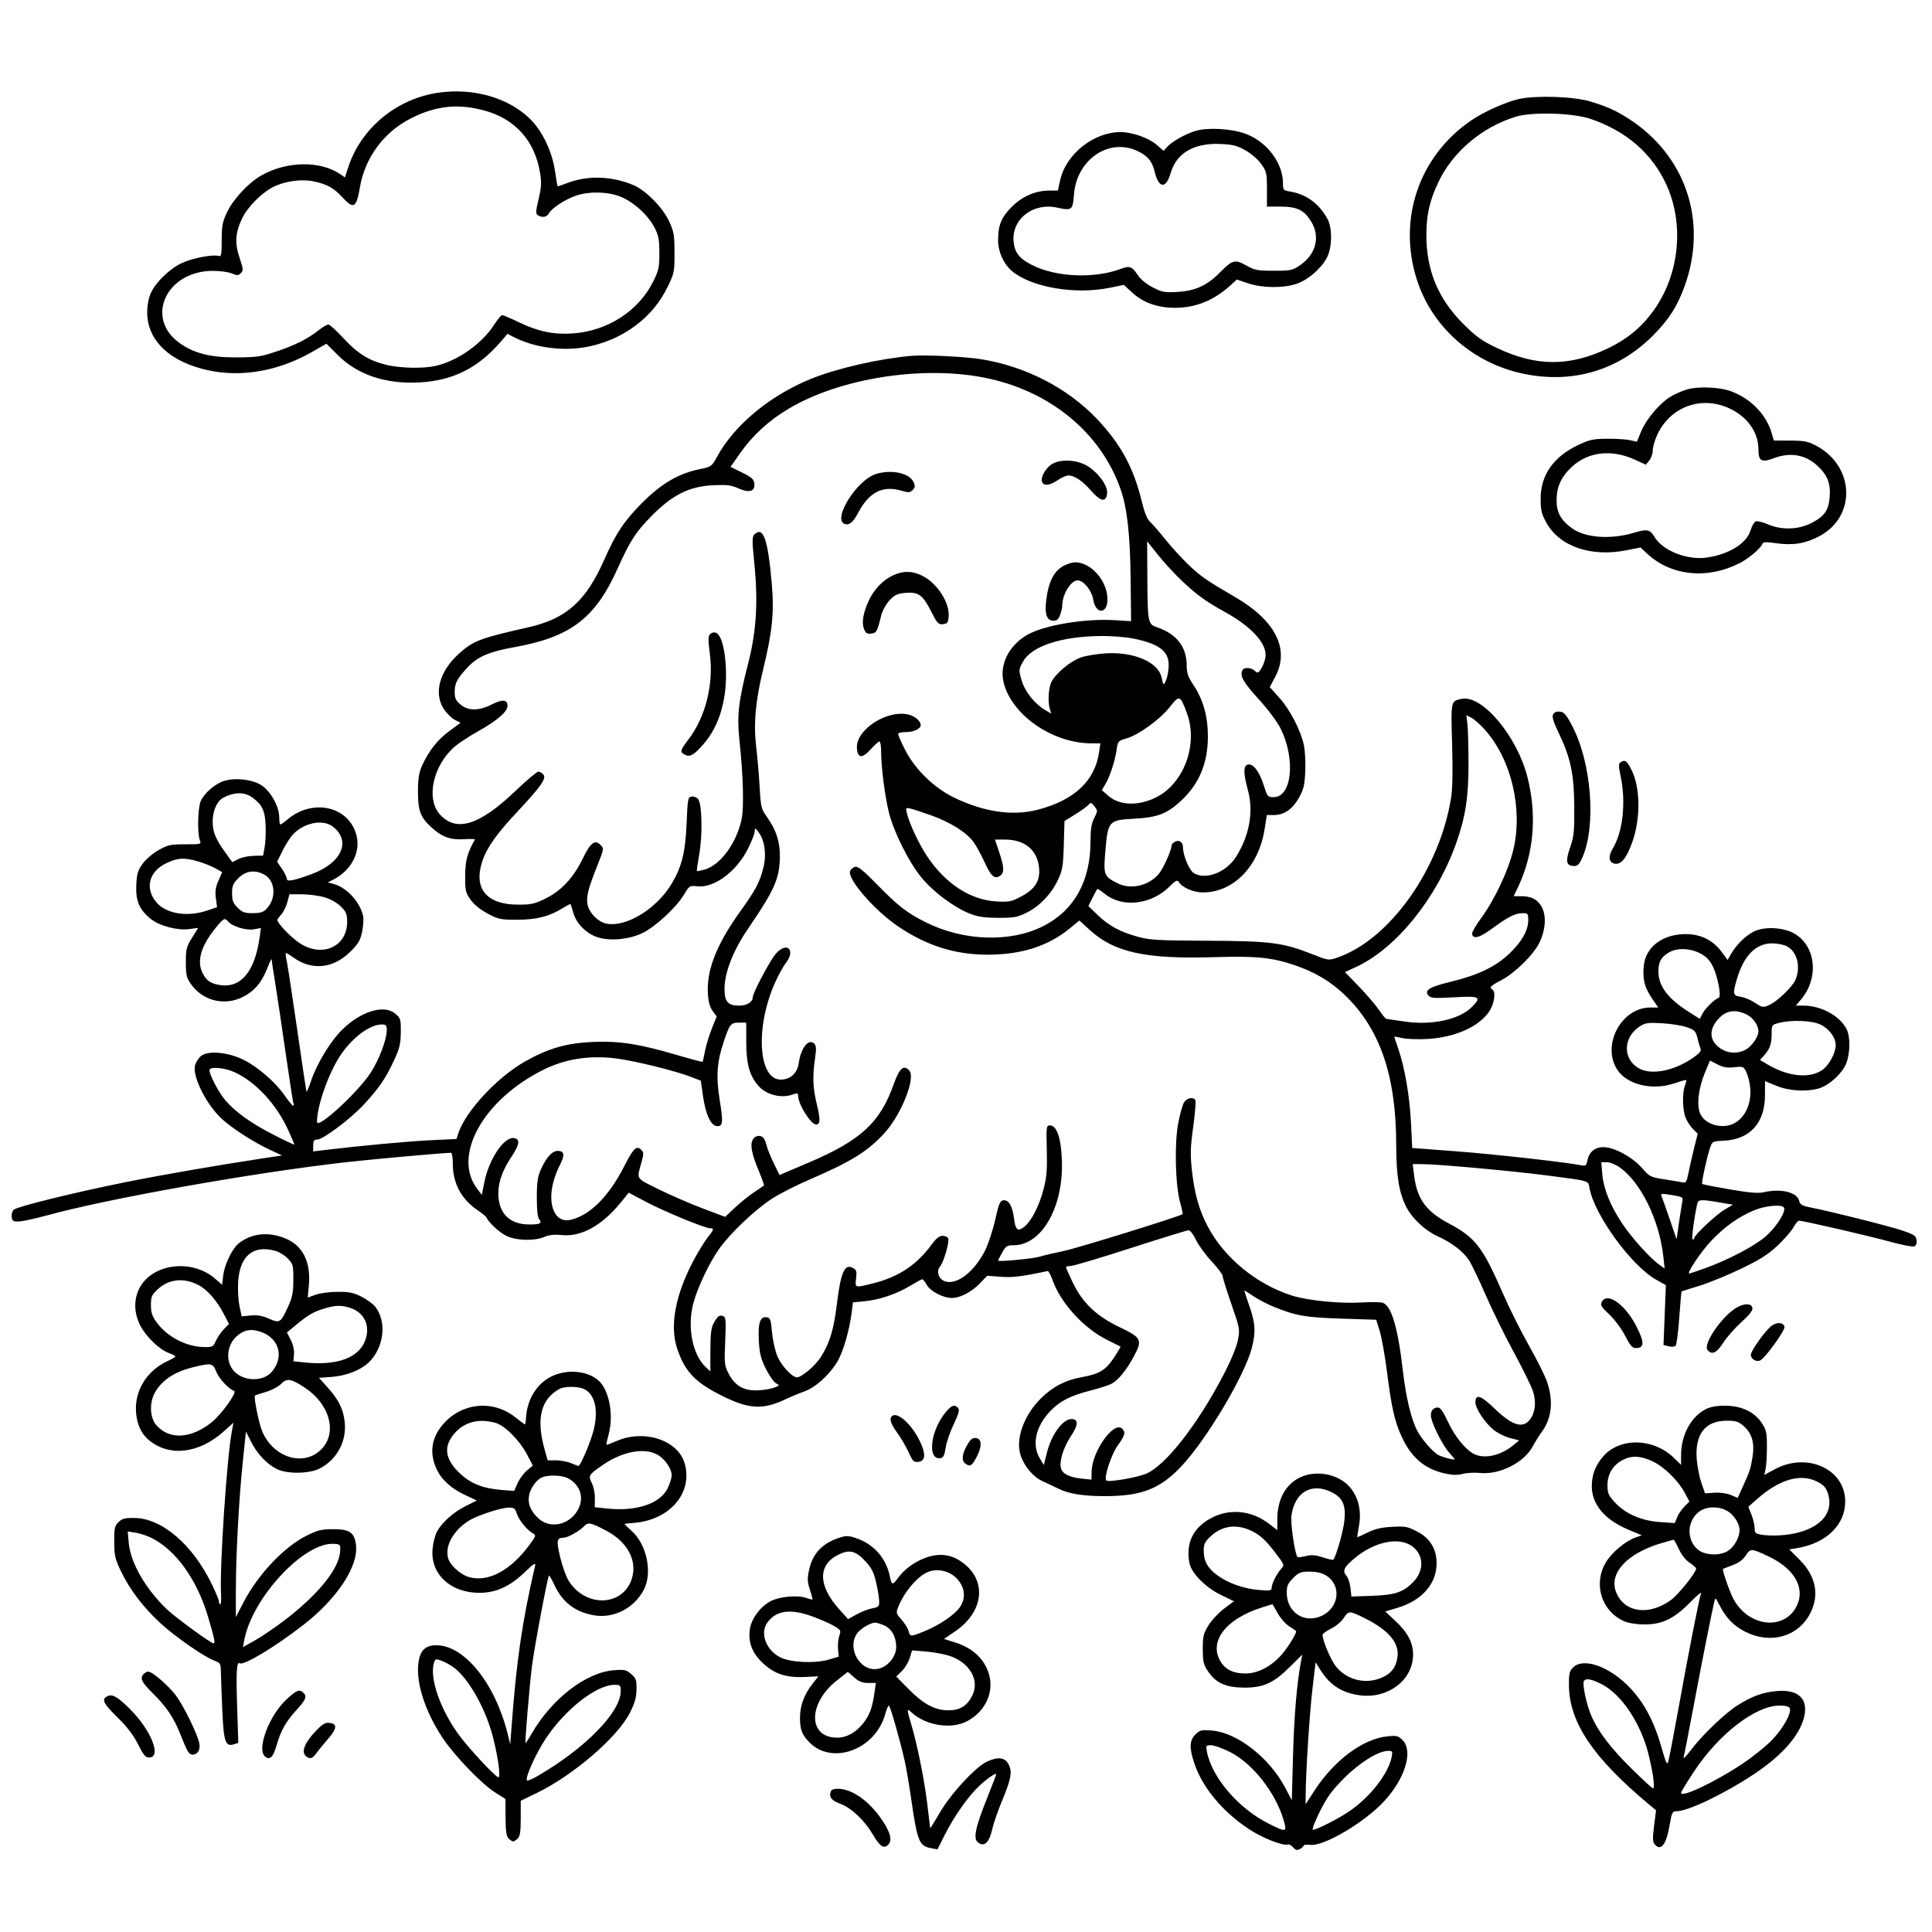<svg version="1.1" width="1024" height="1024" xmlns="http://www.w3.org/2000/svg"><path d="M232.799 49.065 C 210.413 52.123,191.320 67.826,184.537 88.759 L 182.833 94.018 180.167 92.210 C 169.641 85.076,151.757 85.415,138.498 93.001 C 131.596 96.950,123.507 105.680,120.201 112.747 C 117.922 117.620,117.510 119.846,117.505 127.300 C 117.501 135.269,117.331 136.056,115.706 135.632 C 112.474 134.789,102.128 136.795,96.562 139.343 C 90.041 142.329,82.592 149.481,79.955 155.291 C 78.761 157.921,78.036 161.771,78.022 165.554 C 77.967 180.640,90.423 192.233,111.208 196.440 C 128.789 199.998,147.860 196.521,165.314 186.574 L 173.022 182.182 178.959 188.119 C 189.454 198.614,204.256 203.625,222.046 202.705 C 240.159 201.768,253.431 195.092,265.750 180.721 L 268.989 176.943 272.157 178.581 C 283.650 184.524,299.279 186.446,312.585 183.553 C 330.834 179.585,345.924 168.178,353.597 152.552 C 357.386 144.837,357.500 144.294,357.500 134.052 C 357.500 124.544,357.216 122.885,354.631 117.288 C 351.258 109.988,342.364 100.938,335.817 98.145 C 324.517 93.325,311.640 92.857,301.060 96.883 C 298.067 98.021,295.558 98.851,295.482 98.726 C 295.407 98.602,294.811 94.934,294.159 90.576 C 292.628 80.348,287.526 69.621,281.168 63.263 C 269.861 51.956,251.370 46.528,232.799 49.065 M805.072 52.490 C 797.897 54.116,786.292 59.327,779.619 63.918 C 752.021 82.906,740.711 116.220,750.980 148.278 C 759.038 173.433,780.696 192.526,807.500 198.102 C 833.429 203.495,857.541 196.408,875.974 177.974 C 884.568 169.381,889.171 162.154,893.073 151.127 C 905.177 116.922,893.323 82.141,862.949 62.739 C 856.409 58.561,851.847 56.520,843.000 53.810 C 834.297 51.146,814.104 50.443,805.072 52.490 M257.000 58.653 C 273.129 63.111,283.429 74.666,286.204 91.414 C 287.092 96.773,286.969 99.124,285.465 105.509 C 283.920 112.070,283.865 113.301,285.080 114.071 C 287.419 115.551,289.864 115.123,290.980 113.038 C 292.469 110.255,299.636 105.601,305.428 103.655 C 312.234 101.369,321.677 101.533,328.414 104.054 C 335.316 106.636,343.304 113.741,346.781 120.392 C 349.058 124.746,349.456 126.757,349.476 134.015 C 349.497 141.597,349.150 143.242,346.302 149.031 C 338.597 164.699,322.226 175.360,303.798 176.714 C 293.676 177.457,285.420 175.781,275.309 170.930 C 270.804 168.768,266.688 167.000,266.163 167.000 C 265.638 167.000,263.768 169.244,262.008 171.988 C 255.474 182.170,242.656 191.228,230.972 193.921 C 224.486 195.415,212.478 195.201,205.087 193.459 C 195.744 191.257,189.608 187.478,182.046 179.272 C 178.361 175.273,174.770 172.000,174.067 172.000 C 173.363 172.000,171.148 173.280,169.144 174.845 C 162.995 179.646,156.914 182.742,147.000 186.118 C 138.455 189.027,136.294 189.360,125.500 189.426 C 111.370 189.513,102.515 187.231,94.774 181.509 C 76.825 168.240,88.250 143.782,112.500 143.563 C 116.396 143.528,120.971 144.120,122.816 144.899 C 125.713 146.121,126.325 146.103,127.665 144.763 C 129.043 143.385,128.972 142.559,126.964 136.613 C 124.305 128.742,124.714 123.178,128.523 115.375 C 131.332 109.621,138.720 102.204,144.662 99.172 C 150.832 96.025,159.730 94.751,166.112 96.103 C 173.522 97.671,176.793 99.505,181.760 104.873 C 187.427 110.999,188.924 110.103,190.714 99.510 C 193.386 83.689,203.227 70.235,217.500 62.890 C 230.878 56.005,242.794 54.727,257.000 58.653 M842.978 62.986 C 861.997 69.479,875.637 81.317,883.240 97.929 C 892.489 118.138,890.302 143.915,877.746 162.688 C 871.184 172.499,863.367 179.253,852.500 184.500 C 831.937 194.428,814.204 194.371,793.121 184.307 C 785.340 180.592,782.348 178.439,775.564 171.665 C 762.238 158.359,756.000 143.337,756.000 124.550 C 756.000 113.947,757.742 106.288,762.380 96.500 C 769.996 80.428,785.667 67.214,803.500 61.830 C 812.167 59.213,833.779 59.846,842.978 62.986 M633.929 69.310 C 628.615 70.810,621.314 74.890,618.622 77.866 L 616.746 79.938 612.834 76.590 C 608.739 73.085,599.922 70.000,594.000 70.000 C 579.644 70.000,565.017 81.627,561.911 95.508 L 560.682 101.000 556.456 101.000 C 548.904 101.000,541.993 103.941,536.340 109.561 C 530.712 115.155,529.015 119.291,529.006 127.434 C 528.999 133.424,531.936 139.923,536.328 143.634 C 546.612 152.325,569.952 156.299,588.370 152.495 L 595.656 150.990 599.977 154.979 C 605.900 160.447,613.558 163.162,622.999 163.141 C 633.697 163.118,643.304 159.238,651.906 151.466 L 655.562 148.163 661.451 150.151 C 668.944 152.680,680.033 152.814,687.119 150.460 C 693.199 148.441,700.211 142.410,703.297 136.545 C 706.056 131.304,706.239 121.005,703.660 116.190 C 699.259 107.975,692.421 102.937,683.750 101.522 C 680.187 100.940,680.000 100.721,680.000 97.133 C 680.000 86.473,671.654 75.312,660.469 71.014 C 653.232 68.234,640.613 67.423,633.929 69.310 M660.089 79.666 C 663.206 81.418,666.772 84.505,668.500 86.947 C 671.306 90.912,671.500 91.777,671.500 100.343 L 671.500 109.500 679.016 109.515 C 687.486 109.532,691.205 111.360,694.885 117.314 C 699.881 125.398,697.602 134.625,689.160 140.487 C 685.065 143.330,684.277 143.500,675.160 143.500 C 666.456 143.500,665.014 143.226,660.593 140.733 C 654.557 137.329,653.210 137.683,646.591 144.413 C 639.797 151.321,633.508 154.194,624.000 154.733 C 617.270 155.114,615.935 154.867,611.001 152.329 C 607.759 150.661,604.550 148.064,603.184 146.002 C 600.033 141.248,598.748 140.729,594.310 142.416 C 580.123 147.809,559.891 146.976,547.000 140.469 C 540.302 137.089,537.795 133.918,537.238 128.129 C 536.082 116.098,547.555 107.191,560.481 110.083 C 568.078 111.783,568.635 111.346,569.215 103.236 C 570.533 84.814,587.424 73.014,602.605 79.908 C 608.203 82.451,610.643 85.342,612.014 91.060 C 614.145 99.940,618.001 100.243,620.478 91.725 C 623.544 81.177,632.743 75.743,646.589 76.299 C 653.391 76.573,655.537 77.108,660.089 79.666 M483.000 188.610 C 466.146 190.081,443.767 195.190,430.131 200.681 C 408.186 209.517,389.316 225.131,380.006 242.155 C 377.203 247.282,376.999 247.427,370.819 248.680 C 359.707 250.933,350.643 256.229,340.458 266.420 C 330.920 275.965,326.405 282.699,320.443 296.276 C 310.643 318.591,300.217 327.928,280.000 332.495 C 254.251 338.310,250.904 339.583,243.232 346.481 C 232.910 355.762,229.739 367.474,235.281 375.849 C 236.772 378.101,239.363 380.654,241.040 381.521 L 244.088 383.097 238.144 387.473 C 231.894 392.074,227.286 397.922,223.716 405.783 C 222.049 409.455,221.566 412.494,221.537 419.500 C 221.496 429.518,222.781 433.048,228.354 438.225 C 234.070 443.534,238.608 445.258,245.684 444.807 C 249.175 444.585,251.893 444.650,251.723 444.952 C 247.664 452.144,246.615 456.030,246.559 464.082 C 246.505 471.910,246.747 473.020,249.313 476.726 C 251.108 479.320,254.362 481.996,258.313 484.129 C 264.080 487.243,265.145 487.471,274.000 487.485 C 284.278 487.501,291.278 485.715,298.344 481.272 C 300.459 479.943,302.290 479.001,302.414 479.178 C 302.538 479.355,303.220 481.525,303.930 484.000 C 305.596 489.813,311.233 495.245,317.385 496.968 C 324.139 498.859,333.791 497.826,340.628 494.481 C 347.471 491.133,358.438 480.973,362.468 474.248 C 365.376 469.395,365.520 469.304,369.568 469.761 C 378.540 470.772,390.376 461.968,396.499 449.730 C 398.424 445.881,400.010 441.779,400.022 440.616 C 400.044 438.590,400.127 438.607,401.988 441.000 C 405.318 445.283,406.374 452.993,404.586 459.970 C 402.558 467.886,400.622 471.517,392.036 483.500 C 379.790 500.592,374.409 514.380,375.191 526.662 C 375.471 531.056,376.238 533.831,377.731 535.851 L 379.871 538.744 377.369 544.939 C 375.992 548.347,374.357 553.692,373.734 556.817 C 373.112 559.943,372.515 562.640,372.408 562.810 C 372.301 562.981,366.202 561.351,358.856 559.188 C 338.878 553.305,328.086 551.631,314.163 552.256 C 300.104 552.887,290.581 555.651,278.075 562.731 C 263.611 570.919,246.804 588.975,243.045 600.365 L 241.947 603.691 228.223 604.342 C 216.376 604.904,190.999 607.258,171.750 609.581 L 166.000 610.275 166.000 607.138 C 166.000 604.620,166.414 604.000,168.094 604.000 C 171.237 604.000,186.006 592.889,193.034 585.238 C 201.007 576.559,204.373 571.626,208.772 562.175 C 211.800 555.671,212.356 553.381,212.422 547.168 C 212.496 540.257,212.332 539.691,209.568 537.309 C 203.679 532.235,191.368 535.918,181.386 545.741 C 175.108 551.920,167.904 563.775,164.847 572.958 C 163.649 576.556,162.542 579.050,162.388 578.500 C 162.233 577.950,160.032 563.100,157.496 545.500 C 154.960 527.900,152.487 511.712,151.999 509.527 C 151.511 507.342,151.283 505.384,151.491 505.176 C 151.698 504.968,153.361 505.906,155.184 507.261 C 165.006 514.557,176.550 513.493,185.643 504.456 C 189.937 500.188,190.978 498.425,191.941 493.785 C 192.576 490.728,192.795 486.938,192.429 485.363 C 190.657 477.742,183.523 470.173,176.434 468.394 L 173.707 467.710 176.603 466.238 C 186.215 461.356,191.299 451.598,188.910 442.615 C 184.842 427.319,165.785 423.008,152.356 434.345 C 150.626 435.805,148.939 437.000,148.606 437.000 C 148.273 437.000,148.000 435.288,148.000 433.196 C 148.000 427.660,143.698 419.756,138.861 416.404 C 134.101 413.105,124.614 411.982,118.513 413.996 C 113.773 415.560,108.075 420.576,106.351 424.702 C 104.835 428.330,104.530 441.633,105.880 445.185 C 106.758 447.494,106.739 447.500,98.130 447.500 C 90.325 447.500,88.974 447.797,84.000 450.604 C 80.837 452.389,77.232 455.496,75.516 457.917 C 72.987 461.485,72.486 463.220,72.228 469.313 C 71.877 477.594,73.901 482.229,80.000 487.112 C 84.581 490.781,94.035 493.265,100.269 492.439 L 105.037 491.807 101.769 497.064 C 98.819 501.808,98.500 503.070,98.500 509.980 C 98.500 516.475,98.874 518.185,100.959 521.231 C 107.889 531.357,120.943 533.785,131.358 526.886 C 136.247 523.648,139.149 519.666,142.074 512.187 C 143.082 509.609,143.928 507.950,143.953 508.500 C 143.979 509.050,144.872 514.900,145.938 521.500 C 147.003 528.100,149.514 544.963,151.517 558.974 C 153.520 572.984,155.374 584.797,155.638 585.224 C 155.902 585.651,155.754 585.988,155.309 585.974 C 154.864 585.960,152.958 583.676,151.074 580.898 C 146.258 573.802,136.704 565.472,129.067 561.712 C 120.480 557.485,109.752 556.654,106.262 559.945 C 105.031 561.106,103.730 563.227,103.371 564.659 C 101.861 570.672,109.533 585.790,117.919 593.328 C 123.546 598.386,134.435 605.373,142.764 609.271 L 149.483 612.415 140.992 613.696 C 115.794 617.496,85.942 622.668,66.000 626.686 C 39.436 632.040,9.377 639.442,7.341 641.132 C 6.548 641.790,6.034 643.492,6.199 644.914 C 6.461 647.167,6.951 647.488,10.000 647.407 C 11.925 647.356,18.675 645.889,25.000 644.147 C 57.278 635.259,134.386 621.542,183.035 616.034 C 197.294 614.419,235.364 611.000,239.079 611.000 C 239.585 611.000,240.000 613.633,240.000 616.851 C 240.000 627.030,244.439 635.476,252.778 641.163 C 255.375 642.934,257.665 644.791,257.866 645.289 C 258.976 648.036,265.066 653.584,268.773 655.224 C 274.121 657.590,283.237 657.789,288.318 655.651 C 291.043 654.505,293.764 654.210,297.818 654.621 C 308.066 655.661,319.140 649.525,329.035 637.325 L 333.232 632.150 342.366 636.980 C 352.110 642.133,373.602 651.000,376.347 651.000 C 378.625 651.000,378.451 651.642,374.989 656.014 C 373.333 658.105,369.987 663.570,367.554 668.158 C 357.894 686.374,354.859 702.870,358.953 714.917 C 363.099 727.117,368.492 732.744,382.907 739.909 C 397.077 746.954,404.390 747.316,416.500 741.577 C 419.250 740.273,423.625 738.453,426.222 737.531 C 432.189 735.414,439.544 728.810,443.774 721.771 C 446.939 716.505,450.280 704.898,451.513 694.891 L 452.080 690.282 458.290 689.682 C 466.161 688.921,475.222 685.840,482.533 681.438 C 485.673 679.547,488.525 678.003,488.871 678.006 C 489.217 678.010,490.276 679.377,491.225 681.044 C 493.165 684.453,499.894 687.956,504.500 687.956 C 508.902 687.956,514.966 684.795,519.369 680.205 L 523.238 676.172 530.426 676.716 C 536.794 677.197,541.281 676.648,555.276 673.672 C 555.722 673.578,556.923 675.832,557.945 678.682 C 562.239 690.657,574.403 703.986,586.570 710.048 C 590.382 711.946,593.663 713.588,593.861 713.695 C 594.060 713.802,592.485 716.502,590.361 719.695 C 585.976 726.289,582.660 728.263,573.063 729.994 C 564.517 731.536,557.779 735.089,551.525 741.351 C 542.597 750.292,538.151 762.867,540.935 771.304 C 542.922 777.324,547.664 782.877,552.774 785.169 C 555.373 786.335,559.075 788.074,561.000 789.034 C 566.491 791.773,574.199 793.001,585.799 792.985 C 605.319 792.958,615.140 789.038,626.576 776.708 C 639.888 762.354,659.762 728.858,663.460 714.540 C 665.664 706.009,665.384 701.230,662.143 692.072 C 660.572 687.633,659.425 684.000,659.593 684.000 C 659.762 684.000,661.946 685.381,664.447 687.069 C 666.948 688.757,671.710 691.241,675.029 692.590 C 686.878 697.404,691.789 698.266,710.961 698.895 L 729.423 699.500 731.279 705.500 C 732.300 708.800,734.027 718.475,735.116 727.000 C 737.555 746.087,739.144 753.156,742.819 761.260 C 747.915 772.500,755.131 778.642,766.026 781.015 C 769.991 781.878,772.609 781.926,775.298 781.183 C 777.358 780.615,781.430 780.395,784.347 780.696 C 794.913 781.787,807.877 775.203,812.521 766.388 C 813.713 764.126,815.821 760.751,817.206 758.888 C 822.454 751.826,823.431 742.476,819.970 732.407 C 818.854 729.158,814.553 720.541,810.414 713.257 C 806.274 705.973,800.056 693.529,796.595 685.604 C 785.790 660.856,781.984 655.926,767.909 648.452 C 755.720 641.978,751.013 635.418,749.470 622.750 L 748.770 617.000 754.135 617.010 C 762.063 617.026,802.188 620.686,820.000 623.019 C 843.205 626.059,841.703 625.603,842.495 629.844 C 845.148 644.052,864.651 670.835,877.712 678.207 L 882.940 681.157 882.316 697.021 L 881.691 712.884 884.419 713.569 C 885.919 713.946,887.574 713.826,888.096 713.304 C 888.618 712.782,889.491 706.119,890.036 698.497 C 890.581 690.876,891.133 684.567,891.263 684.476 C 891.393 684.386,895.550 683.078,900.500 681.569 C 905.450 680.060,915.362 676.019,922.527 672.588 C 932.762 667.686,936.953 665.040,942.084 660.240 C 945.675 656.881,949.478 652.527,950.534 650.566 C 951.591 648.605,952.963 647.000,953.585 647.000 C 955.751 647.000,990.580 655.045,1001.740 658.122 C 1007.921 659.827,1013.689 660.950,1014.557 660.617 C 1015.576 660.225,1016.022 659.068,1015.817 657.342 C 1015.540 655.011,1014.612 654.369,1008.500 652.282 C 1001.703 649.961,971.274 642.293,959.846 640.022 C 955.075 639.074,954.092 638.505,953.560 636.383 C 952.418 631.835,943.831 629.810,934.684 631.933 C 931.871 632.586,927.156 632.180,916.745 630.387 C 908.977 629.050,902.431 627.765,902.199 627.532 C 901.689 627.022,904.712 613.136,906.384 608.305 C 907.544 604.953,907.724 604.861,913.537 604.605 C 927.417 603.994,935.378 595.332,935.458 580.755 C 935.481 576.495,935.500 573.009,935.500 573.009 C 935.500 573.009,938.200 574.121,941.500 575.481 C 948.230 578.253,957.576 578.806,964.193 576.824 C 969.531 575.225,976.402 568.946,978.485 563.766 C 980.687 558.288,980.795 549.428,978.708 545.398 C 975.041 538.317,965.187 533.000,955.730 533.000 L 951.822 533.000 954.566 529.750 C 963.926 518.662,962.677 502.447,951.916 495.326 C 946.154 491.512,935.290 490.781,929.409 493.811 C 925.055 496.054,920.210 500.866,917.472 505.669 L 915.665 508.837 912.921 505.050 C 907.658 497.784,900.432 494.511,891.144 495.184 C 880.027 495.991,872.127 502.625,871.235 511.904 C 870.553 519.008,871.591 523.192,875.469 528.954 L 878.865 534.000 874.748 534.000 C 859.209 534.000,848.605 554.209,857.339 567.177 C 862.619 575.016,875.923 578.107,887.491 574.181 C 890.785 573.063,893.611 572.277,893.769 572.435 C 893.927 572.593,893.593 573.939,893.028 575.426 C 891.542 579.334,891.766 588.504,893.445 592.523 C 894.240 594.425,895.999 597.090,897.354 598.445 L 899.819 600.910 897.992 608.205 C 896.987 612.217,895.640 618.115,894.999 621.311 C 893.883 626.873,893.719 627.099,891.166 626.579 C 889.700 626.280,885.350 625.552,881.500 624.961 C 874.888 623.945,874.264 623.616,870.234 619.013 C 865.162 613.220,855.496 608.000,849.840 608.000 C 845.317 608.000,842.234 610.578,841.326 615.121 C 840.792 617.790,840.383 618.110,838.107 617.637 C 830.460 616.047,791.544 611.694,771.500 610.185 L 748.500 608.454 747.844 594.977 C 747.163 580.982,744.530 565.761,741.032 555.592 C 739.914 552.344,739.000 549.580,739.000 549.450 C 739.000 549.319,740.913 549.659,743.250 550.204 C 745.587 550.749,751.550 550.964,756.500 550.683 C 771.304 549.840,783.978 544.164,789.421 535.940 C 792.039 531.984,792.909 525.680,791.000 524.500 C 789.163 523.365,789.966 522.520,795.752 519.505 C 802.957 515.751,812.875 505.955,815.994 499.513 C 819.140 493.013,819.668 485.575,817.305 481.014 C 815.131 476.815,811.893 475.034,806.396 475.015 L 802.292 475.000 804.552 470.250 C 813.041 452.408,814.763 431.880,809.479 411.500 C 803.893 389.958,785.566 368.237,774.793 370.391 C 768.907 371.569,768.974 371.258,769.650 394.359 C 770.051 408.078,769.876 417.984,769.152 422.577 C 763.146 460.652,736.498 498.115,708.675 507.595 C 704.170 509.130,704.016 509.108,695.309 505.659 C 680.029 499.607,673.238 498.742,640.000 498.614 C 614.519 498.516,609.546 498.244,603.500 496.620 C 593.900 494.043,587.816 490.793,581.880 485.071 L 576.847 480.220 579.046 475.860 C 580.256 473.462,581.386 471.342,581.557 471.150 C 581.728 470.957,583.585 472.172,585.684 473.850 C 594.983 481.283,610.270 479.495,619.919 469.846 C 623.006 466.758,624.029 466.219,624.676 467.335 C 626.424 470.353,632.436 472.992,637.572 472.996 C 653.719 473.008,667.106 459.310,670.248 439.560 L 671.451 432.000 674.991 432.000 C 680.522 432.000,684.979 428.999,688.376 422.987 C 690.943 418.443,691.465 416.316,691.816 408.966 C 692.044 404.200,691.712 397.883,691.078 394.928 C 689.374 386.983,683.812 376.257,678.071 369.844 L 673.008 364.188 676.004 358.493 C 683.615 344.023,676.006 328.938,654.879 316.612 C 639.480 307.628,636.537 305.597,630.130 299.531 C 626.626 296.214,621.050 290.125,617.739 286.000 C 614.427 281.875,610.718 277.600,609.496 276.500 C 607.988 275.143,606.560 271.565,605.056 265.375 C 600.771 247.746,593.850 235.111,581.212 221.848 C 565.787 205.658,543.569 194.207,520.262 190.434 C 511.393 188.998,490.356 187.969,483.000 188.610 M521.000 200.019 C 556.031 206.675,583.560 229.156,594.063 259.683 C 597.458 269.552,599.001 283.570,599.255 306.876 L 599.500 329.253 591.000 328.717 C 575.019 327.710,553.221 331.372,544.334 336.556 C 534.597 342.236,529.614 352.394,531.957 361.789 C 536.244 378.981,557.781 393.923,578.364 393.985 L 583.227 394.000 582.531 398.750 C 580.315 413.868,569.461 424.069,550.207 429.129 C 536.989 432.603,521.956 430.498,506.122 422.959 C 495.205 417.760,484.940 407.806,479.638 397.275 C 477.637 393.301,476.000 389.589,476.000 389.025 C 476.000 388.461,477.993 388.000,480.429 388.000 C 484.280 388.000,488.000 386.213,488.000 384.363 C 488.000 382.346,485.356 379.887,482.156 378.929 C 470.862 375.545,453.358 386.648,454.185 396.671 C 454.624 401.980,457.005 402.107,461.562 397.063 C 463.581 394.828,465.630 393.000,466.116 393.000 C 466.602 393.000,467.000 395.268,467.000 398.039 C 467.000 406.243,468.982 421.918,471.105 430.500 C 473.669 440.863,481.592 456.769,488.291 465.000 C 494.411 472.519,505.528 480.874,513.770 484.147 C 518.277 485.936,521.528 486.430,529.000 486.461 C 537.402 486.495,539.152 486.180,544.142 483.730 C 551.023 480.350,557.293 473.752,560.824 466.175 C 563.152 461.178,563.512 458.986,563.832 447.831 L 564.197 435.163 569.952 431.611 C 573.117 429.657,576.274 427.375,576.967 426.539 C 578.074 425.205,578.453 425.307,580.077 427.371 C 581.879 429.662,581.876 429.820,579.963 433.572 C 578.477 436.487,578.000 439.449,578.000 445.764 C 578.000 467.128,569.316 482.653,552.708 490.979 C 535.317 499.697,510.492 498.809,490.500 488.752 C 480.715 483.830,476.054 480.223,465.297 469.247 C 457.289 461.076,454.673 458.969,453.139 459.456 C 452.064 459.797,450.910 460.793,450.574 461.668 C 448.993 465.788,463.418 482.462,475.878 490.920 C 491.072 501.232,506.128 506.000,523.500 506.000 C 541.251 506.000,555.364 501.527,566.671 492.317 L 572.103 487.893 577.552 492.873 C 590.660 504.854,607.203 508.443,644.057 507.302 C 665.679 506.633,674.209 507.490,686.068 511.523 C 696.742 515.154,704.828 519.898,712.244 526.881 C 731.282 544.808,739.974 569.800,740.017 606.743 C 740.037 623.128,741.480 632.066,745.333 639.671 C 748.467 645.854,755.413 652.311,762.233 655.381 C 769.441 658.624,775.466 663.236,778.515 667.843 C 779.920 669.966,783.895 678.221,787.348 686.189 C 790.802 694.156,797.581 707.949,802.412 716.838 C 807.243 725.728,811.844 735.139,812.635 737.751 C 814.336 743.365,813.664 748.886,810.844 752.471 C 807.016 757.338,801.429 755.532,791.924 746.357 C 784.863 739.540,782.000 738.650,782.000 743.273 C 782.000 746.480,786.921 753.965,791.525 757.760 C 793.621 759.488,797.555 761.470,800.268 762.165 L 805.199 763.429 802.350 765.802 C 795.458 771.540,786.778 773.488,781.125 770.565 C 776.590 768.220,770.955 761.184,767.334 753.347 C 764.907 748.094,763.413 746.000,762.092 746.000 C 759.301 746.000,757.816 748.404,758.601 751.654 C 759.748 756.410,765.041 766.599,768.108 769.957 C 769.699 771.699,771.000 773.273,771.000 773.456 C 771.000 774.042,764.528 772.353,762.390 771.209 C 759.367 769.591,753.390 762.685,751.060 758.118 C 747.817 751.761,745.165 740.514,743.486 726.000 C 740.837 703.091,737.336 691.624,732.632 690.444 C 731.249 690.097,726.604 690.040,722.309 690.317 C 710.566 691.074,693.316 689.394,684.679 686.651 C 666.036 680.731,648.968 666.736,640.188 650.169 C 635.653 641.613,633.141 632.858,631.824 621.020 C 630.796 611.773,630.878 608.567,632.428 597.248 C 633.414 590.053,633.919 583.678,633.551 583.083 C 632.413 581.242,629.120 581.887,627.589 584.250 C 626.788 585.487,625.374 590.550,624.447 595.500 C 622.407 606.391,622.954 628.156,625.499 637.357 C 626.390 640.579,626.979 643.346,626.809 643.507 C 625.600 644.648,571.069 661.557,563.716 663.070 C 558.647 664.114,552.925 665.462,551.000 666.068 C 547.602 667.137,529.000 668.893,529.000 668.145 C 529.000 667.940,529.983 666.024,531.184 663.886 C 533.132 660.421,533.786 660.000,537.224 660.000 C 552.174 660.000,563.716 639.745,562.829 615.068 C 562.400 603.149,560.134 596.500,556.500 596.500 C 554.586 596.500,554.514 597.060,554.820 609.500 C 555.082 620.171,554.768 623.921,553.065 630.430 C 550.691 639.503,546.503 647.535,542.646 650.415 C 539.284 652.925,538.208 651.911,537.390 645.460 C 536.591 639.163,534.545 635.777,531.788 636.189 C 530.016 636.453,529.365 638.014,527.445 646.594 C 526.202 652.146,523.769 659.496,522.037 662.927 C 516.317 674.258,506.846 681.413,500.672 679.065 C 497.421 677.830,496.136 673.633,498.265 671.210 C 500.146 669.069,503.307 658.241,502.593 656.383 C 502.302 655.622,500.962 655.000,499.617 655.000 C 497.839 655.000,496.173 656.359,493.521 659.972 C 485.911 670.339,476.331 676.718,463.415 680.022 C 452.913 682.708,453.159 682.769,453.742 677.599 C 454.165 673.843,453.924 673.030,452.098 672.053 C 447.633 669.663,445.664 674.098,443.539 691.339 C 441.870 704.878,439.752 711.846,435.052 719.258 C 432.118 723.884,424.906 730.000,422.385 730.000 C 419.858 730.000,414.235 723.974,412.074 718.950 C 410.876 716.165,409.581 710.424,409.198 706.193 C 408.573 699.304,408.272 698.468,406.318 698.189 C 402.855 697.696,401.705 701.149,402.198 710.558 C 402.552 717.301,403.225 720.014,405.877 725.402 C 407.662 729.029,410.104 732.520,411.302 733.162 C 413.411 734.290,413.369 734.369,409.991 735.588 C 408.071 736.281,403.979 736.882,400.898 736.924 C 393.883 737.019,389.467 734.343,386.163 727.992 C 383.967 723.772,383.859 722.734,384.376 710.843 C 384.848 699.985,384.705 698.101,383.373 697.590 C 381.304 696.796,380.317 697.514,378.261 701.313 C 376.924 703.783,376.532 707.018,376.518 715.688 L 376.500 726.876 374.151 724.688 C 367.070 718.092,364.173 703.681,367.397 691.096 C 369.551 682.689,375.901 669.293,381.353 661.656 C 387.184 653.489,400.353 641.025,409.195 635.305 C 413.117 632.768,421.826 628.320,428.547 625.422 C 451.383 615.574,459.826 610.347,468.847 600.477 C 477.611 590.888,485.352 571.539,482.027 567.533 C 479.136 564.050,476.731 566.063,473.769 574.445 C 466.480 595.071,456.264 604.472,428.188 616.388 L 413.159 622.766 410.152 616.633 C 408.497 613.260,406.824 609.150,406.434 607.500 C 406.044 605.850,405.281 603.938,404.740 603.250 C 403.221 601.322,400.194 601.768,398.944 604.105 C 397.472 606.856,398.425 611.675,402.237 620.756 C 403.918 624.762,405.115 628.183,404.897 628.358 C 404.679 628.533,402.250 630.190,399.500 632.040 C 396.750 633.891,392.214 637.557,389.419 640.188 L 384.338 644.970 372.419 640.475 C 365.864 638.002,355.396 633.453,349.157 630.365 C 336.649 624.174,337.385 625.360,340.083 615.745 C 341.244 611.608,341.218 610.790,339.886 609.458 C 337.385 606.956,335.751 608.537,330.783 618.264 C 323.031 633.441,313.551 643.257,303.833 646.168 C 298.790 647.679,295.381 646.157,293.448 641.530 C 290.925 635.492,292.231 626.320,296.917 617.153 C 299.459 612.181,299.090 610.000,295.706 610.000 C 292.693 610.000,289.697 613.210,286.826 619.512 C 284.952 623.627,284.550 626.267,284.527 634.595 C 284.509 641.199,284.929 645.207,285.741 646.187 C 287.532 648.347,286.334 649.000,280.583 648.998 C 270.818 648.995,264.986 643.880,264.221 634.646 C 263.651 627.783,265.834 620.974,271.160 612.998 C 275.414 606.629,275.779 603.686,272.378 603.199 C 267.162 602.450,259.210 614.274,256.760 626.422 L 255.364 633.344 252.806 629.922 C 239.760 612.472,256.058 583.077,287.580 567.204 C 299.251 561.327,311.997 559.253,326.082 560.938 C 335.832 562.104,357.778 567.493,366.470 570.854 L 371.439 572.776 372.582 580.772 C 373.968 590.471,376.605 596.373,379.754 596.820 C 383.136 597.300,383.423 595.079,381.495 583.326 C 379.428 570.726,379.956 562.963,383.622 552.041 C 386.742 542.749,387.357 541.999,391.872 542.002 L 395.500 542.005 395.533 552.752 C 395.568 564.271,397.406 570.551,402.299 575.866 C 406.525 580.458,414.491 582.284,420.435 580.025 C 422.572 579.212,423.004 579.338,423.022 580.775 C 423.080 585.349,429.758 596.000,432.567 596.000 C 434.793 596.000,434.891 593.252,432.947 585.336 C 430.813 576.644,430.577 570.698,431.981 561.000 C 432.702 556.021,432.622 554.199,431.639 553.213 C 428.612 550.179,424.465 555.329,423.343 563.515 C 422.628 568.728,419.049 572.076,414.036 572.218 C 401.821 572.565,400.130 544.314,410.938 520.476 C 412.644 516.715,415.185 512.135,416.586 510.298 C 422.010 503.188,416.784 498.828,411.070 505.696 C 407.755 509.681,399.000 526.243,399.000 528.530 C 399.000 531.082,395.891 533.000,391.757 533.000 C 385.790 533.000,383.997 530.938,384.013 524.095 C 384.034 515.364,388.580 503.797,396.616 492.030 C 410.475 471.735,413.095 465.857,413.346 454.500 C 413.524 446.419,411.462 439.948,406.495 433.000 C 403.459 428.753,403.241 427.854,402.617 417.000 C 402.254 410.675,401.463 401.450,400.860 396.500 C 399.322 383.875,400.355 371.808,404.399 355.188 C 409.380 334.712,410.398 324.621,409.043 309.167 C 406.967 285.499,404.502 278.641,399.771 283.372 C 398.610 284.533,398.609 286.793,399.764 298.122 C 401.872 318.804,400.941 334.455,396.592 351.441 C 391.318 372.034,390.508 379.348,391.982 393.056 C 393.910 410.996,394.364 427.931,393.081 434.108 C 390.438 446.841,381.823 458.574,373.411 460.897 C 371.322 461.474,369.497 461.830,369.355 461.689 C 369.214 461.547,369.801 457.397,370.659 452.466 C 372.450 442.179,372.070 425.994,369.978 423.473 C 369.261 422.610,367.736 422.038,366.588 422.202 C 364.617 422.483,364.467 423.288,363.909 436.500 C 363.277 451.482,361.451 459.020,356.310 467.875 C 348.459 481.395,332.148 491.564,321.512 489.568 C 317.064 488.734,312.255 483.877,311.409 479.365 C 310.641 475.270,311.711 471.041,316.657 458.624 C 320.177 449.786,320.183 449.739,318.218 447.773 C 315.265 444.821,312.908 446.678,308.798 455.200 C 303.995 465.158,297.482 472.145,289.206 476.219 C 283.338 479.108,281.584 479.498,274.521 479.483 C 257.823 479.447,250.811 470.880,255.650 456.428 C 258.071 449.198,263.144 442.043,274.308 430.114 C 286.813 416.752,289.727 412.581,288.006 410.507 C 287.318 409.678,286.113 409.000,285.328 409.000 C 284.544 409.000,279.070 413.613,273.166 419.250 C 254.175 437.380,242.051 441.212,233.312 431.845 C 225.568 423.545,229.436 405.630,241.135 395.616 C 243.277 393.783,248.911 390.105,253.655 387.442 C 263.636 381.840,269.000 377.177,269.000 374.101 C 269.000 370.735,266.340 370.501,260.672 373.369 C 253.776 376.858,248.190 376.872,244.077 373.411 C 241.543 371.279,241.000 370.083,241.000 366.634 C 241.000 362.100,242.333 359.595,247.899 353.664 C 253.191 348.026,259.170 345.429,272.250 343.087 C 302.540 337.664,315.488 327.800,327.495 301.000 C 333.926 286.645,337.070 281.814,345.540 273.272 C 356.550 262.169,365.398 257.788,378.036 257.184 C 385.254 256.839,387.480 257.119,391.439 258.870 C 397.243 261.437,400.303 260.455,399.810 256.183 C 399.558 254.005,398.342 252.930,393.351 250.470 L 387.201 247.439 392.527 239.865 C 398.969 230.704,407.665 222.771,418.010 216.617 C 444.880 200.634,487.819 193.714,521.000 200.019 M893.624 206.572 C 890.942 207.431,887.089 209.181,885.062 210.461 C 879.467 213.993,872.459 222.355,869.881 228.575 L 867.573 234.142 864.036 233.321 C 862.091 232.870,856.672 232.519,851.992 232.542 C 844.624 232.579,842.599 232.999,836.869 235.681 C 823.370 241.997,816.547 251.671,816.566 264.464 C 816.575 270.353,817.056 272.377,819.517 276.879 C 826.470 289.595,843.167 295.404,862.000 291.659 L 869.500 290.168 873.000 293.429 C 885.668 305.230,904.771 307.231,921.902 298.550 C 926.860 296.037,933.362 290.535,934.108 288.220 C 934.433 287.209,936.042 287.155,941.741 287.963 C 950.352 289.184,957.150 288.045,964.359 284.173 C 984.060 273.592,983.030 247.011,962.500 236.185 C 958.228 233.932,956.239 233.544,948.835 233.524 L 940.169 233.500 939.009 229.500 C 936.219 219.885,928.316 211.635,918.000 207.569 C 911.730 205.097,899.754 204.607,893.624 206.572 M915.733 216.056 C 925.786 220.370,932.000 228.809,932.000 238.147 C 932.000 244.388,933.626 245.330,940.132 242.858 C 948.714 239.597,956.666 240.897,962.968 246.590 C 968.479 251.569,970.312 256.014,969.796 263.147 C 969.264 270.498,967.090 273.635,960.020 277.250 C 953.110 280.783,944.257 281.027,936.955 277.885 C 934.252 276.722,931.381 276.024,930.576 276.333 C 929.771 276.641,928.555 278.753,927.875 281.024 C 925.759 288.085,916.184 293.978,904.255 295.561 C 893.940 296.929,881.154 291.766,876.868 284.501 C 874.555 280.580,872.984 280.273,866.000 282.377 C 853.935 286.012,840.556 285.117,833.515 280.206 C 827.355 275.909,824.996 271.713,825.022 265.102 C 825.050 257.884,827.499 252.601,833.272 247.300 C 841.870 239.406,854.270 238.029,866.469 243.614 L 872.338 246.301 874.169 244.040 C 875.176 242.796,876.004 240.366,876.010 238.639 C 876.015 236.913,877.089 233.204,878.395 230.398 C 885.152 215.887,901.081 209.768,915.733 216.056 M558.152 245.639 C 554.534 247.483,551.340 252.839,552.327 255.409 C 553.211 257.713,556.374 257.365,560.595 254.500 C 562.621 253.125,565.139 252.000,566.189 252.000 C 569.494 252.000,573.643 254.769,578.280 260.070 C 583.417 265.943,586.310 266.414,586.797 261.457 C 587.174 257.618,582.615 251.097,576.917 247.327 C 571.691 243.868,563.137 243.099,558.152 245.639 M464.173 251.269 C 454.054 254.507,441.111 275.187,447.636 277.691 C 450.022 278.606,452.126 276.902,454.760 271.921 C 460.690 260.708,467.898 257.092,478.177 260.171 C 481.504 261.168,482.330 261.099,483.720 259.708 C 485.072 258.357,485.151 257.626,484.175 255.485 C 481.987 250.682,472.353 248.651,464.173 251.269 M626.716 308.120 C 634.490 315.424,639.192 318.818,649.155 324.318 C 663.690 332.342,671.834 341.471,670.699 348.467 C 670.398 350.321,669.382 353.014,668.440 354.451 C 666.884 356.826,666.574 356.924,665.035 355.532 C 662.870 353.572,659.108 353.556,658.361 355.502 C 657.201 358.524,659.108 361.776,667.352 370.837 C 672.313 376.290,677.037 382.665,678.856 386.360 C 686.782 402.460,684.698 422.500,675.097 422.500 C 671.932 422.500,671.692 422.232,670.026 416.850 C 667.708 409.356,664.429 404.797,661.642 405.195 C 658.942 405.580,658.888 409.641,661.460 419.000 C 664.523 430.146,662.195 442.993,655.081 454.211 C 649.835 462.484,638.717 466.666,632.610 462.664 C 630.232 461.106,627.000 453.244,627.000 449.018 C 627.000 446.392,624.961 444.951,622.847 446.082 C 621.831 446.626,621.000 447.488,621.000 447.998 C 621.000 450.443,616.552 460.379,614.214 463.158 C 608.850 469.532,599.239 471.694,592.210 468.106 C 585.062 464.458,584.779 463.693,585.873 450.963 C 587.236 435.100,587.624 434.667,601.103 433.937 C 613.541 433.263,618.609 431.317,626.051 424.355 C 635.634 415.392,640.160 404.563,640.203 390.500 C 640.236 379.745,637.712 370.745,632.483 362.975 C 629.641 358.751,628.996 356.851,628.978 352.650 C 628.936 342.819,623.672 336.053,613.297 332.495 C 608.393 330.813,608.265 330.162,608.118 306.184 L 608.000 286.869 613.835 294.184 C 617.044 298.208,622.841 304.479,626.716 308.120 M564.218 299.663 C 558.594 302.435,555.638 308.237,554.436 318.865 C 553.656 325.756,554.937 329.000,558.437 329.000 C 560.193 329.000,561.088 328.187,561.902 325.851 C 562.506 324.119,563.003 321.981,563.006 321.101 C 563.029 314.487,568.185 306.713,571.904 307.685 C 575.105 308.522,578.729 313.435,579.496 317.978 C 580.821 325.822,587.020 325.531,586.978 317.628 C 586.926 307.808,578.216 297.934,569.685 298.023 C 568.483 298.035,566.023 298.773,564.218 299.663 M473.478 304.871 C 468.041 307.341,463.134 312.452,460.402 318.494 C 457.423 325.079,456.624 329.881,457.934 333.327 C 458.798 335.598,459.521 336.072,461.732 335.816 C 464.580 335.486,464.922 334.866,467.057 326.170 C 467.642 323.788,469.584 320.243,471.372 318.291 C 474.093 315.322,475.469 314.661,479.796 314.246 C 486.717 313.581,489.119 315.300,493.542 324.084 C 496.748 330.449,497.347 331.094,499.794 330.812 C 502.127 330.543,502.543 329.987,502.809 326.777 C 503.423 319.375,496.600 308.921,488.640 305.068 C 483.400 302.531,478.761 302.471,473.478 304.871 M376.180 336.284 C 375.330 337.307,375.339 339.863,376.212 346.392 C 378.355 362.408,374.043 379.861,365.001 391.770 C 360.425 397.798,360.248 398.527,363.000 400.000 C 365.626 401.405,367.753 400.224,372.688 394.618 C 381.503 384.603,385.690 369.925,384.660 352.653 C 384.043 342.318,381.879 335.754,378.908 335.207 C 378.032 335.046,376.805 335.530,376.180 336.284 M601.060 338.513 C 614.625 341.366,619.547 345.203,619.426 352.831 C 619.386 355.399,618.770 358.850,618.057 360.500 C 616.737 363.556,616.606 363.470,615.602 358.883 C 613.861 350.937,600.805 345.353,586.136 346.283 C 581.386 346.583,575.387 347.577,572.805 348.490 C 567.412 350.397,559.665 356.813,557.351 361.288 C 555.699 364.483,555.254 372.073,556.490 375.967 L 557.210 378.237 554.016 376.369 C 548.384 373.073,543.221 366.569,541.478 360.572 C 539.888 355.103,539.902 354.905,542.178 350.745 C 546.710 342.460,562.465 337.277,583.685 337.090 C 589.312 337.040,597.087 337.677,601.060 338.513 M629.036 377.825 C 635.187 394.266,627.684 415.059,612.896 422.553 C 603.514 427.307,593.363 427.014,587.446 421.819 L 583.977 418.773 585.866 415.636 C 588.257 411.665,590.974 403.337,591.835 397.341 C 592.475 392.881,592.668 392.660,597.005 391.396 C 603.545 389.489,614.753 381.381,619.975 374.779 C 625.158 368.225,625.485 368.335,629.036 377.825 M823.204 378.599 C 822.489 379.878,823.230 382.378,826.112 388.408 C 832.490 401.753,834.269 410.150,834.393 427.500 C 834.488 440.804,834.235 443.267,832.157 449.285 C 829.588 456.722,830.138 459.000,834.499 459.000 C 836.237 459.000,837.225 457.905,838.809 454.223 C 846.094 437.287,843.475 404.171,833.316 384.783 C 830.190 378.817,829.018 377.444,826.832 377.192 C 825.113 376.993,823.823 377.493,823.204 378.599 M787.396 387.202 C 801.188 402.969,807.223 428.988,802.075 450.493 C 799.465 461.397,792.108 477.019,785.118 486.500 C 782.280 490.350,780.085 494.170,780.240 494.989 C 780.803 497.951,784.176 497.060,790.773 492.204 C 799.275 485.945,803.111 484.000,806.950 484.000 C 809.798 484.000,810.000 484.244,810.000 487.684 C 810.000 493.154,806.668 499.058,799.983 505.435 C 792.724 512.358,783.505 516.800,769.121 520.302 C 757.634 523.100,754.779 524.824,757.069 527.583 C 758.299 529.066,759.929 529.185,770.733 528.585 C 784.548 527.817,785.492 528.354,779.992 533.854 C 773.418 540.428,758.632 543.581,744.459 541.430 C 739.532 540.683,735.184 540.055,734.798 540.035 C 734.412 540.016,732.643 537.862,730.866 535.250 C 729.090 532.638,724.311 527.060,720.247 522.856 L 712.859 515.211 718.556 512.603 C 739.882 502.840,761.482 476.158,771.848 446.775 C 776.790 432.768,778.354 422.581,778.341 404.500 C 778.334 395.700,778.076 386.375,777.766 383.777 L 777.204 379.054 780.001 380.501 C 781.540 381.296,784.867 384.312,787.396 387.202 M859.053 403.947 C 857.795 404.742,857.790 405.754,859.016 411.681 C 861.859 425.421,860.150 440.863,854.805 449.734 C 852.174 454.101,852.722 457.410,856.142 457.806 C 859.405 458.184,862.258 454.533,865.187 446.229 C 869.622 433.658,869.434 417.410,864.745 408.065 C 862.331 403.253,861.314 402.518,859.053 403.947 M133.938 422.823 C 138.950 426.523,140.449 429.697,140.777 437.301 C 140.949 441.260,140.719 446.525,140.267 449.000 L 139.446 453.500 134.465 453.599 C 131.725 453.654,128.059 454.435,126.317 455.336 L 123.151 456.973 119.705 452.237 C 114.322 444.838,112.714 440.988,112.714 435.500 C 112.714 429.798,114.966 424.624,118.202 422.892 C 124.230 419.666,129.630 419.642,133.938 422.823 M493.730 432.229 C 503.985 435.900,512.673 441.444,516.205 446.573 C 517.693 448.733,520.294 453.557,521.985 457.293 C 525.163 464.316,527.111 466.046,529.886 464.307 C 532.365 462.754,532.329 459.837,529.733 452.098 L 527.353 445.000 532.708 445.000 C 543.310 445.000,549.988 450.667,550.763 460.322 C 551.304 467.072,548.529 471.327,540.993 475.296 C 536.028 477.912,534.778 478.150,528.000 477.771 C 514.331 477.006,501.013 468.310,491.426 453.889 C 486.896 447.074,481.933 436.460,480.596 430.725 C 479.985 428.102,480.102 427.986,482.725 428.616 C 484.251 428.982,489.204 430.608,493.730 432.229 M176.486 438.168 C 186.279 445.871,181.078 457.418,165.171 463.289 C 155.545 466.841,152.000 467.496,152.000 465.719 C 152.000 464.927,150.850 462.584,149.444 460.513 L 146.889 456.747 149.530 451.348 C 150.983 448.379,153.313 444.593,154.707 442.936 C 160.385 436.189,171.012 433.862,176.486 438.168 M105.068 456.596 C 108.056 457.475,112.138 459.105,114.140 460.219 L 117.779 462.244 115.780 466.765 C 114.260 470.202,113.932 472.429,114.413 476.055 L 115.046 480.824 109.773 482.614 C 99.416 486.130,88.316 484.402,83.099 478.460 C 76.558 471.010,78.826 461.851,88.307 457.437 C 94.411 454.595,97.699 454.430,105.068 456.596 M139.855 463.425 C 146.079 466.644,146.697 476.303,141.040 481.960 C 139.522 483.478,137.700 484.000,133.923 484.000 C 129.645 484.000,128.386 483.540,125.923 481.077 C 123.526 478.679,123.000 477.313,123.000 473.477 C 123.000 469.491,123.503 468.297,126.400 465.400 C 130.217 461.583,134.950 460.888,139.855 463.425 M172.016 475.597 C 175.288 476.569,178.688 478.488,180.697 480.497 C 183.528 483.328,183.999 484.493,183.996 488.650 C 183.986 501.675,170.934 507.658,159.098 500.063 C 154.471 497.094,147.000 489.401,147.000 487.605 C 147.000 487.226,147.930 485.923,149.066 484.708 C 150.202 483.494,151.645 480.587,152.273 478.250 L 153.415 474.000 160.026 474.000 C 163.662 474.000,169.057 474.719,172.016 475.597 M120.956 488.447 C 123.116 491.049,130.600 493.298,134.603 492.547 L 138.292 491.855 137.634 496.655 C 135.101 515.134,127.489 524.101,116.101 522.019 C 111.419 521.162,109.446 519.764,107.434 515.872 C 104.197 509.613,106.391 501.661,113.952 492.250 C 118.506 486.582,119.128 486.244,120.956 488.447 M947.033 501.517 C 952.509 504.349,954.578 512.322,951.643 519.282 C 949.994 523.195,941.679 531.090,937.328 532.876 C 934.423 534.068,933.833 533.958,930.328 531.567 C 928.223 530.132,924.813 528.684,922.750 528.351 C 918.419 527.650,918.252 526.924,920.585 518.932 C 924.214 506.500,930.633 500.000,939.282 500.000 C 941.931 500.000,945.419 500.683,947.033 501.517 M901.011 505.250 C 904.242 506.889,906.068 508.726,907.737 512.015 C 910.422 517.305,912.525 528.316,910.952 528.846 C 908.789 529.574,903.863 534.364,902.433 537.130 L 900.938 540.021 895.219 536.406 C 884.071 529.358,879.000 522.657,879.000 514.974 C 879.000 509.818,880.275 507.413,884.314 504.950 C 888.654 502.304,895.444 502.426,901.011 505.250 M925.643 537.635 C 929.124 539.287,932.003 543.395,931.996 546.700 C 931.990 549.606,928.328 554.779,925.094 556.451 C 920.841 558.651,915.850 558.373,911.911 555.719 C 905.696 551.531,905.524 545.276,911.459 539.341 C 915.321 535.479,919.931 534.924,925.643 537.635 M964.729 542.964 C 969.338 545.056,973.004 549.963,972.974 554.000 C 972.945 558.087,969.466 564.532,965.932 567.048 C 959.344 571.739,947.985 570.698,937.273 564.420 L 932.826 561.814 934.788 559.657 C 938.005 556.121,939.000 553.405,939.000 548.165 C 939.000 543.270,939.054 543.184,942.750 542.203 C 949.298 540.464,960.041 540.836,964.729 542.964 M894.091 544.454 C 898.227 545.919,898.783 546.496,899.708 550.290 C 900.272 552.605,901.021 555.175,901.373 556.000 C 901.815 557.039,900.535 558.505,897.206 560.770 C 886.836 567.826,874.820 570.017,868.299 566.040 C 859.845 560.886,860.360 549.539,869.304 543.884 C 872.059 542.143,873.673 541.930,881.000 542.347 C 885.675 542.612,891.566 543.561,894.091 544.454 M204.979 546.250 C 204.948 551.089,200.803 561.940,196.438 568.613 C 189.532 579.169,168.000 598.873,168.000 594.636 C 168.000 585.965,174.367 568.141,180.808 558.778 C 187.075 549.670,196.136 543.003,202.250 543.001 C 204.690 543.000,204.998 543.366,204.979 546.250 M919.188 565.664 C 923.695 565.130,924.088 565.270,925.444 567.891 C 926.239 569.429,927.184 572.907,927.544 575.619 C 928.964 586.321,923.285 595.763,914.857 596.713 C 909.064 597.366,903.511 594.888,901.334 590.679 C 899.132 586.421,900.060 577.209,903.537 568.808 L 906.307 562.116 910.343 564.175 C 913.445 565.757,915.491 566.102,919.188 565.664 M124.500 568.362 C 135.878 573.692,146.737 585.540,152.964 599.420 C 154.634 603.141,156.000 606.388,156.000 606.634 C 156.000 606.881,151.063 604.557,145.030 601.471 C 133.139 595.388,124.718 589.367,119.379 583.129 C 116.048 579.238,111.029 569.715,111.010 567.250 C 110.993 565.150,119.064 565.815,124.500 568.362 M858.789 618.962 C 869.845 626.971,879.490 646.834,881.591 665.924 L 882.298 672.348 879.399 670.278 C 874.406 666.712,864.611 655.802,859.647 648.276 C 853.412 638.825,849.875 629.979,849.240 622.250 L 848.726 616.000 851.713 616.000 C 853.436 616.000,856.430 617.253,858.789 618.962 M891.622 637.139 C 891.322 638.640,890.524 643.686,889.850 648.351 L 888.623 656.833 884.967 646.166 C 882.957 640.300,881.001 634.799,880.623 633.943 C 880.015 632.569,880.654 632.504,886.051 633.397 C 892.006 634.382,892.154 634.481,891.622 637.139 M911.481 637.331 L 918.462 638.539 913.981 641.185 C 909.541 643.807,898.000 654.647,898.000 656.196 C 898.000 656.638,897.616 657.000,897.147 657.000 C 896.423 657.000,897.861 645.699,899.533 638.250 C 900.117 635.649,901.256 635.561,911.481 637.331 M945.517 640.027 C 946.753 642.027,941.747 650.065,936.171 655.035 C 930.233 660.328,916.051 667.789,903.190 672.387 C 899.170 673.824,895.655 675.000,895.378 675.000 C 893.809 675.000,901.429 663.570,906.829 657.825 C 913.940 650.258,921.395 644.945,929.811 641.448 C 935.684 639.008,944.400 638.220,945.517 640.027 M633.872 657.134 C 635.176 659.913,638.888 665.015,642.122 668.471 C 645.355 671.927,648.000 675.419,648.000 676.230 C 648.000 677.042,650.083 683.734,652.630 691.103 C 657.196 704.316,657.243 704.582,656.060 710.500 C 655.326 714.172,652.322 721.351,648.320 729.000 C 634.664 755.098,617.984 776.466,607.725 781.004 C 602.941 783.120,587.447 785.781,586.342 784.676 C 584.927 783.260,589.072 770.669,592.483 766.023 C 596.317 760.801,596.763 758.878,594.564 757.053 C 590.096 753.345,578.806 769.425,578.591 779.800 L 578.500 784.228 573.500 783.709 C 566.758 783.010,563.083 781.179,562.320 778.138 C 561.383 774.407,563.628 767.205,567.606 761.176 C 571.310 755.562,571.649 752.749,568.689 752.179 C 563.987 751.273,557.491 759.605,554.912 769.848 L 553.249 776.457 551.128 772.979 C 546.843 765.950,548.831 756.394,556.251 748.343 C 561.373 742.787,567.172 739.765,578.028 736.993 C 582.610 735.823,587.588 734.230,589.089 733.454 C 592.652 731.611,597.129 726.112,601.042 718.770 C 605.627 710.167,605.039 708.976,593.474 703.462 C 581.177 697.600,573.793 690.588,568.655 679.895 C 566.645 675.712,565.000 672.000,565.000 671.645 C 565.000 671.290,566.114 671.000,567.475 671.000 C 568.837 671.000,583.124 666.742,599.225 661.538 C 615.326 656.334,629.175 652.077,630.000 652.079 C 630.825 652.081,632.567 654.356,633.872 657.134 M132.544 655.589 C 130.369 656.386,127.512 658.042,126.195 659.269 C 122.691 662.536,118.971 670.445,118.309 676.040 L 117.730 680.925 113.749 677.517 C 103.217 668.503,85.778 669.025,76.814 678.624 C 70.921 684.933,70.035 694.619,74.586 702.980 C 77.835 708.950,84.640 715.379,89.614 717.177 C 91.476 717.851,92.988 718.649,92.974 718.951 C 92.960 719.253,91.076 720.365,88.787 721.422 C 78.475 726.184,72.010 735.861,72.032 746.500 C 72.046 753.648,74.423 759.496,78.818 763.194 C 89.660 772.316,105.438 770.503,118.661 758.615 L 123.731 754.056 122.872 758.656 C 120.209 772.912,116.358 830.837,117.152 844.717 C 117.343 848.071,117.162 850.605,116.750 850.348 C 116.338 850.092,116.000 849.333,116.000 848.663 C 116.000 847.992,114.398 844.100,112.439 840.014 C 102.288 818.832,85.873 804.691,71.280 804.557 C 66.091 804.509,64.683 804.878,62.780 806.783 C 60.768 808.798,60.505 810.031,60.544 817.283 C 60.583 824.635,60.969 826.289,64.214 833.000 C 68.868 842.626,75.895 851.863,84.915 860.215 C 92.679 867.403,108.285 878.250,113.658 880.193 C 116.828 881.339,117.004 881.662,117.084 886.451 C 117.130 889.228,117.471 898.350,117.842 906.722 C 118.578 923.351,119.479 925.935,124.039 924.488 L 126.301 923.770 125.692 904.584 C 125.088 885.558,125.401 880.512,127.118 881.573 C 129.225 882.875,145.685 872.956,160.631 861.376 C 178.528 847.511,189.940 830.340,188.702 819.138 C 187.946 812.295,185.452 810.500,176.698 810.500 C 170.493 810.500,168.475 810.983,162.598 813.877 C 150.684 819.743,136.664 834.567,128.971 849.434 L 125.000 857.108 125.005 843.304 C 125.012 824.565,126.596 794.943,128.651 775.130 L 130.349 758.761 133.158 764.316 C 136.359 770.646,141.455 776.000,146.821 778.670 C 152.219 781.355,164.144 781.149,169.595 778.276 C 178.515 773.574,183.655 764.156,182.749 754.171 C 182.111 747.129,179.644 742.044,173.607 735.330 L 169.053 730.265 175.793 729.783 C 183.369 729.241,191.066 726.254,195.342 722.196 C 203.522 714.434,205.186 700.591,198.898 692.597 C 197.746 691.132,194.485 688.749,191.651 687.301 C 187.415 685.135,185.168 684.673,179.000 684.698 C 174.875 684.715,169.610 685.404,167.300 686.230 L 163.100 687.732 163.682 681.500 C 164.891 668.551,160.315 659.758,150.443 656.065 C 144.078 653.683,138.178 653.527,132.544 655.589 M146.057 662.999 C 148.013 663.543,150.938 665.371,152.557 667.062 C 155.328 669.957,155.499 670.613,155.481 678.318 C 155.464 685.175,154.998 687.510,152.600 692.735 C 148.738 701.154,148.261 701.445,142.491 698.893 C 139.002 697.350,136.395 696.900,132.890 697.237 L 128.079 697.699 126.922 692.126 C 126.286 689.062,125.972 683.335,126.225 679.401 C 127.115 665.535,134.172 659.698,146.057 662.999 M105.022 681.011 C 109.723 683.410,114.785 689.104,118.436 696.101 L 121.358 701.701 118.580 704.601 C 117.052 706.195,115.166 708.962,114.388 710.750 C 113.123 713.655,112.540 714.000,108.890 714.000 C 99.045 714.000,88.739 708.763,83.004 700.846 C 80.622 697.559,80.000 695.668,80.000 691.718 C 80.000 687.332,80.413 686.346,83.454 683.478 C 89.345 677.923,97.206 677.024,105.022 681.011 M849.007 689.987 C 848.093 691.695,848.653 692.644,852.997 696.737 C 855.866 699.441,859.481 704.310,861.360 708.000 C 863.989 713.165,865.143 714.500,866.976 714.500 C 871.514 714.500,871.688 711.777,867.671 703.648 C 861.751 691.670,851.947 684.494,849.007 689.987 M921.225 692.640 C 913.485 696.502,902.340 712.294,905.049 715.559 C 907.328 718.305,909.853 717.134,913.312 711.726 C 915.168 708.825,919.496 703.909,922.931 700.801 C 927.090 697.036,929.059 694.540,928.828 693.325 C 928.366 690.906,925.261 690.626,921.225 692.640 M184.931 692.980 C 193.013 695.298,196.576 702.584,193.530 710.560 C 190.009 719.780,178.545 723.921,161.500 722.130 L 155.500 721.500 155.818 717.844 C 156.015 715.593,155.358 712.662,154.110 710.216 L 152.083 706.243 156.792 702.342 C 163.343 696.914,165.968 695.373,171.603 693.643 C 177.506 691.830,180.417 691.686,184.931 692.980 M939.160 702.590 C 935.882 704.900,928.000 715.838,928.000 718.075 C 928.000 720.410,931.026 722.124,933.100 720.964 C 935.903 719.395,946.170 705.124,945.820 703.284 C 945.365 700.899,942.049 700.554,939.160 702.590 M138.685 706.064 C 148.067 709.608,150.600 719.264,144.168 726.968 C 138.881 733.301,126.437 731.941,122.482 724.597 C 119.639 719.317,120.865 712.428,125.387 708.284 C 129.249 704.745,133.372 704.056,138.685 706.064 M114.612 726.987 C 116.116 730.748,121.228 736.243,124.118 737.206 C 125.908 737.803,117.270 749.826,112.124 753.902 C 101.212 762.544,90.067 763.210,83.083 755.637 C 79.350 751.588,78.983 743.408,82.282 737.793 C 86.138 731.231,92.680 727.000,102.741 724.562 C 112.039 722.309,112.802 722.465,114.612 726.987 M292.176 729.600 C 284.504 733.423,279.416 741.673,278.823 751.250 C 278.696 753.313,278.445 755.000,278.266 755.000 C 278.087 755.000,275.728 753.251,273.023 751.112 C 261.191 741.760,244.631 743.436,234.745 754.985 C 228.645 762.111,227.490 770.214,231.381 778.571 C 234.128 784.470,239.219 789.040,247.116 792.694 L 252.732 795.293 246.710 798.303 C 240.118 801.597,234.035 807.098,231.444 812.109 C 230.529 813.877,229.547 817.899,229.262 821.046 C 228.060 834.298,238.822 844.300,254.201 844.225 C 263.005 844.181,270.120 840.935,278.106 833.317 C 283.137 828.518,284.055 827.967,283.580 830.026 C 276.714 859.795,273.828 879.531,271.154 915.000 L 270.438 924.500 269.075 919.000 C 262.463 892.334,246.219 872.101,231.361 872.022 C 225.862 871.993,223.029 874.411,221.968 880.036 C 219.987 890.552,224.873 906.475,234.555 921.054 C 240.859 930.546,255.198 945.471,262.365 950.000 L 267.904 953.500 267.952 963.179 C 267.989 970.596,268.367 973.224,269.571 974.429 C 270.436 975.293,271.529 976.000,272.000 976.000 C 272.471 976.000,273.564 975.293,274.429 974.429 C 275.629 973.228,276.000 970.687,276.000 963.655 L 276.000 954.452 284.209 950.476 C 303.917 940.931,327.261 920.852,333.888 907.746 C 336.481 902.619,337.295 899.723,337.357 895.410 C 337.430 890.375,337.128 889.507,334.523 887.266 C 331.892 885.003,330.986 884.808,325.250 885.268 C 310.548 886.448,292.355 900.504,281.836 918.809 C 280.158 921.729,278.664 923.979,278.516 923.809 C 278.144 923.382,280.772 892.178,281.953 883.000 C 283.287 872.633,290.387 834.997,291.000 835.044 C 291.275 835.065,292.565 837.351,293.867 840.124 C 298.138 849.224,304.675 854.268,314.568 856.097 C 325.114 858.047,336.125 852.464,341.253 842.568 C 345.903 833.593,342.849 818.710,334.880 811.511 C 332.746 809.583,331.001 807.892,331.001 807.753 C 331.002 807.614,332.915 807.377,335.251 807.227 C 354.558 805.987,367.229 791.723,362.999 775.990 C 359.585 763.288,341.446 757.286,326.482 763.905 C 323.847 765.071,321.572 765.906,321.427 765.761 C 321.283 765.616,321.832 763.023,322.648 759.999 C 325.346 750.002,322.851 736.790,317.320 731.788 C 311.398 726.433,300.443 725.480,292.176 729.600 M162.000 735.802 C 174.406 744.191,178.581 758.402,171.212 767.160 C 162.332 777.714,145.487 773.405,139.093 758.945 C 137.293 754.873,134.304 740.187,135.161 739.621 C 135.347 739.497,138.007 738.635,141.071 737.704 C 144.134 736.773,147.722 734.860,149.044 733.453 C 152.045 730.259,154.445 730.694,162.000 735.802 M309.439 736.154 C 315.739 739.025,317.558 748.513,314.032 760.120 C 312.018 766.750,307.509 777.000,306.605 777.000 C 306.407 777.000,304.629 776.325,302.654 775.500 C 300.680 774.675,297.084 774.000,294.664 774.000 L 290.264 774.000 288.644 768.227 C 284.087 751.985,286.629 741.610,296.500 736.164 C 299.137 734.710,306.256 734.704,309.439 736.154 M501.434 748.250 C 493.036 758.196,491.243 774.255,498.690 772.821 C 500.000 772.569,500.671 771.120,501.209 767.380 C 501.613 764.576,503.521 758.990,505.449 754.966 C 508.089 749.457,508.683 747.323,507.855 746.325 C 506.118 744.232,504.389 744.750,501.434 748.250 M903.842 747.021 C 896.079 751.122,891.000 760.758,891.000 771.384 L 891.000 776.406 887.250 772.752 C 876.229 762.015,858.286 761.755,849.474 772.206 C 845.584 776.820,843.747 781.671,843.684 787.500 C 843.579 797.273,850.473 805.500,863.231 810.827 L 870.198 813.735 867.013 814.846 C 861.408 816.800,854.034 823.013,850.960 828.371 C 844.291 840.000,849.029 854.356,861.218 859.447 C 863.351 860.338,867.827 860.996,871.718 860.990 C 881.029 860.977,887.380 857.893,895.815 849.291 C 899.416 845.618,902.016 843.488,901.592 844.557 C 900.624 846.997,895.342 873.932,889.444 906.500 C 886.954 920.250,884.586 932.549,884.181 933.831 C 883.594 935.694,882.907 934.244,880.763 926.615 C 876.882 912.807,871.657 902.808,864.134 894.793 C 853.430 883.389,839.288 878.260,833.777 883.784 C 831.812 885.754,831.510 887.054,831.570 893.283 C 831.762 912.952,844.403 931.724,874.137 956.500 L 877.738 959.500 876.696 967.690 C 875.875 974.144,875.929 976.210,876.950 977.440 C 880.287 981.460,883.161 977.800,884.951 967.250 C 886.077 960.619,886.385 960.000,888.568 960.000 C 894.641 960.000,913.829 950.825,929.538 940.410 C 945.447 929.863,954.935 918.597,956.555 908.333 C 957.912 899.728,952.359 895.304,941.477 896.320 C 934.173 897.002,928.516 899.073,921.000 903.817 C 914.228 908.091,902.344 919.472,896.272 927.500 C 893.776 930.800,892.000 932.600,892.325 931.500 C 892.649 930.400,894.982 918.475,897.507 905.000 C 901.718 882.530,907.144 855.112,908.589 849.000 C 909.159 846.589,909.253 846.642,911.226 850.500 C 914.871 857.629,918.901 861.794,925.196 864.940 C 938.643 871.659,953.210 867.414,959.534 854.932 C 964.411 845.308,962.445 835.387,953.968 826.849 L 948.358 821.198 952.169 820.589 C 967.848 818.082,978.000 808.333,978.000 795.783 C 978.000 778.652,957.813 769.452,940.636 778.755 L 935.099 781.754 935.800 778.627 C 936.185 776.907,936.500 771.641,936.500 766.924 C 936.500 759.194,936.222 757.929,933.686 754.098 C 929.806 748.239,922.771 745.008,914.000 745.054 C 909.559 745.077,906.342 745.700,903.842 747.021 M472.667 750.667 C 471.259 752.074,472.131 754.687,475.616 759.503 C 477.604 762.251,480.311 766.892,481.632 769.815 C 483.771 774.552,484.329 775.096,486.766 774.815 C 490.590 774.374,490.818 770.544,487.431 763.627 C 483.000 754.578,475.414 747.919,472.667 750.667 M262.500 754.102 C 267.548 755.478,275.415 763.383,279.461 771.145 L 282.404 776.789 279.255 779.439 C 277.523 780.897,275.297 783.922,274.309 786.161 L 272.512 790.234 266.006 789.717 C 255.743 788.902,249.245 786.267,243.331 780.521 C 235.866 773.269,234.999 766.720,240.621 760.039 C 245.937 753.721,253.539 751.658,262.500 754.102 M924.343 755.996 C 928.543 759.684,930.036 764.884,928.920 771.940 C 927.902 778.385,927.518 779.581,923.933 787.488 L 921.022 793.907 917.351 792.373 C 915.180 791.466,911.642 790.975,908.689 791.170 L 903.697 791.500 901.787 786.000 C 900.736 782.975,899.620 777.322,899.308 773.438 C 898.241 760.175,903.818 753.011,915.215 753.004 C 920.141 753.001,921.402 753.414,924.343 755.996 M513.059 765.143 C 509.955 770.247,509.419 774.102,511.591 775.690 C 514.193 777.593,515.200 776.984,517.782 771.950 C 520.589 766.475,520.390 762.626,517.276 762.184 C 515.654 761.953,514.511 762.755,513.059 765.143 M347.980 770.752 C 352.114 772.829,356.000 778.248,356.000 781.936 C 356.000 783.388,354.988 786.584,353.750 789.038 C 349.690 797.090,337.102 801.208,321.617 799.549 L 315.233 798.866 315.304 794.162 C 315.343 791.575,314.617 787.938,313.689 786.079 C 311.694 782.079,311.951 781.655,319.514 776.446 C 329.639 769.473,340.936 767.213,347.980 770.752 M875.787 774.481 C 881.959 777.354,889.518 784.731,892.982 791.260 L 895.419 795.854 892.820 798.453 C 891.391 799.882,889.643 802.449,888.935 804.157 L 887.649 807.262 879.926 806.732 C 870.037 806.055,861.518 802.370,856.003 796.387 C 852.474 792.559,852.000 791.468,852.000 787.170 C 852.000 781.317,854.835 776.588,859.984 773.852 C 864.696 771.348,869.464 771.537,875.787 774.481 M689.429 782.893 C 681.466 786.510,677.000 794.582,677.000 805.359 L 677.000 810.987 672.435 807.503 C 663.147 800.413,651.426 799.385,641.582 804.796 C 632.253 809.925,628.453 817.943,630.410 828.371 C 631.419 833.752,638.940 841.399,647.108 845.350 L 654.029 848.698 648.804 852.599 C 645.931 854.744,642.212 858.715,640.540 861.422 C 637.847 865.781,637.500 867.217,637.500 873.995 C 637.500 880.668,637.852 882.177,640.251 885.803 C 644.368 892.024,649.732 894.440,659.500 894.473 C 669.702 894.507,675.059 892.048,683.866 883.287 L 690.231 876.954 689.559 880.536 C 687.360 892.261,685.905 909.401,685.335 930.327 L 684.685 954.154 681.148 947.453 C 672.798 931.636,655.726 918.310,642.448 917.244 C 636.689 916.782,635.955 916.954,633.585 919.324 C 630.375 922.534,630.250 926.390,633.083 934.779 C 637.368 947.467,647.892 960.121,661.914 969.443 C 668.892 974.082,680.145 978.542,682.547 977.620 C 683.184 977.376,684.453 978.049,685.367 979.116 C 686.690 980.661,687.432 980.839,689.014 979.993 C 690.106 979.408,691.000 978.586,691.000 978.166 C 691.000 977.745,692.576 977.586,694.503 977.811 C 701.722 978.653,723.200 965.952,733.660 954.654 C 744.738 942.688,749.151 928.061,743.414 922.323 C 741.065 919.974,740.315 919.791,735.210 920.318 C 722.409 921.639,707.231 932.925,696.832 948.855 L 692.000 956.257 692.028 951.378 C 692.098 939.387,694.087 908.249,695.611 895.277 L 697.282 881.053 699.973 885.296 C 705.096 893.374,711.653 897.472,721.263 898.601 C 735.997 900.333,748.956 890.225,748.956 877.000 C 748.956 870.684,746.181 865.342,739.766 859.310 L 734.247 854.120 741.057 852.051 C 753.754 848.195,761.429 839.357,761.428 828.596 C 761.427 820.917,757.925 815.233,751.000 811.671 C 746.055 809.128,744.726 808.884,737.837 809.251 C 732.175 809.553,728.790 810.344,724.873 812.282 C 721.958 813.725,719.494 814.814,719.397 814.703 C 719.301 814.591,719.695 811.921,720.274 808.770 C 721.729 800.855,720.017 793.548,715.461 788.225 C 709.608 781.387,697.986 779.007,689.429 782.893 M300.961 783.480 C 307.778 787.005,309.919 794.340,306.005 800.759 C 301.385 808.337,291.745 810.349,285.658 805.005 C 281.357 801.229,279.583 797.038,280.412 792.618 C 281.159 788.638,284.372 784.199,287.388 782.980 C 290.770 781.613,297.857 781.875,300.961 783.480 M963.038 785.250 C 966.587 787.040,967.768 788.318,968.810 791.500 C 972.538 802.879,963.189 811.798,945.648 813.595 C 942.099 813.959,937.126 813.946,934.597 813.567 C 930.342 812.929,930.000 812.660,930.000 809.959 C 930.000 808.354,929.243 805.149,928.318 802.836 L 926.636 798.632 931.428 794.415 C 943.179 784.075,954.308 780.848,963.038 785.250 M706.019 791.010 C 711.698 793.907,713.400 797.786,712.567 805.931 C 711.993 811.533,708.098 825.235,706.675 826.658 C 706.425 826.908,703.916 826.359,701.099 825.438 C 697.079 824.123,695.118 823.981,691.983 824.776 C 689.786 825.334,687.814 825.500,687.602 825.145 C 686.103 822.644,683.912 807.072,684.503 803.128 C 686.377 790.636,695.364 785.574,706.019 791.010 M273.929 802.284 C 275.077 805.764,279.332 810.967,282.462 812.719 C 284.225 813.705,284.117 814.073,280.696 818.734 C 270.737 832.299,258.936 838.676,248.825 835.953 C 244.036 834.663,238.438 829.595,237.449 825.652 C 235.808 819.113,240.423 810.992,248.682 805.887 C 253.115 803.148,265.522 799.103,269.672 799.045 C 272.388 799.006,273.001 799.473,273.929 802.284 M915.701 800.960 C 919.139 803.056,922.000 807.608,922.000 810.982 C 922.000 814.841,919.143 819.942,915.810 822.034 C 911.281 824.876,903.063 824.347,899.481 820.982 C 893.904 815.743,894.218 806.519,900.143 801.533 C 903.953 798.327,910.961 798.069,915.701 800.960 M321.326 811.293 C 332.251 817.043,337.587 826.558,335.122 835.891 C 331.038 851.353,310.697 852.569,301.440 837.905 C 300.073 835.740,298.033 830.085,296.905 825.338 C 294.799 816.468,295.056 815.060,298.790 815.015 C 300.877 814.991,307.342 811.388,309.418 809.092 C 311.650 806.624,312.889 806.853,321.326 811.293 M664.136 811.801 C 668.088 813.865,671.004 816.556,675.214 822.025 C 680.828 829.316,680.896 829.483,679.081 831.474 C 676.678 834.110,674.000 839.444,674.000 841.595 C 674.000 843.077,673.151 843.219,667.249 842.724 C 659.149 842.045,650.932 839.131,645.171 834.895 C 640.025 831.110,638.000 827.446,638.000 821.918 C 638.000 818.422,638.583 817.186,641.556 814.382 C 647.894 808.405,655.884 807.492,664.136 811.801 M80.342 815.147 C 93.327 821.687,104.451 837.232,110.302 857.017 C 113.682 868.447,114.200 871.000,113.136 871.000 C 111.791 871.000,93.080 857.351,88.666 853.149 C 77.194 842.230,69.212 828.425,68.252 817.846 L 67.695 811.696 71.939 812.374 C 74.274 812.748,78.055 813.995,80.342 815.147 M443.759 815.423 C 435.387 818.411,430.559 823.831,428.800 832.218 C 427.848 836.758,427.926 838.495,429.266 842.565 C 430.152 845.256,430.752 847.581,430.600 847.733 C 430.449 847.885,428.877 847.505,427.109 846.888 C 422.618 845.323,413.147 846.211,408.447 848.638 C 403.175 851.360,398.288 857.900,397.475 863.318 C 396.442 870.204,398.490 875.825,403.961 881.126 C 410.154 887.125,416.407 889.273,426.386 888.829 L 433.780 888.500 430.887 892.148 C 426.274 897.964,424.046 903.859,424.022 910.316 C 423.999 916.438,424.888 918.997,428.375 922.845 C 440.384 936.097,464.044 927.653,469.270 908.250 C 469.900 905.913,470.720 904.000,471.094 904.000 C 471.790 904.000,476.778 921.334,479.463 933.088 C 480.291 936.711,481.869 945.936,482.970 953.588 C 486.160 975.762,487.198 978.384,493.237 979.517 L 496.875 980.199 500.564 972.850 C 505.547 962.923,513.164 952.055,518.898 946.692 C 523.384 942.496,528.000 939.328,528.000 940.445 C 528.000 940.728,526.151 945.581,523.892 951.230 C 516.400 969.961,515.443 975.097,519.083 977.045 C 522.131 978.676,524.430 976.126,525.922 969.456 C 526.601 966.422,528.885 959.791,530.997 954.720 C 535.964 942.794,536.632 939.123,534.563 935.121 C 532.658 931.439,529.019 930.979,523.151 933.681 C 517.120 936.457,504.111 950.479,498.257 960.513 C 495.373 965.456,493.010 969.262,493.007 968.970 C 493.003 968.679,492.309 962.861,491.465 956.041 C 489.824 942.784,486.170 924.665,482.966 913.892 C 480.490 905.569,480.507 905.199,483.250 907.713 C 490.753 914.587,504.240 916.708,512.500 912.312 C 525.163 905.573,528.761 891.197,520.565 880.088 C 517.293 875.653,512.298 872.375,505.727 870.352 L 500.326 868.689 506.413 864.524 C 520.369 854.975,523.038 839.820,512.478 830.086 C 506.046 824.158,499.008 822.677,490.876 825.541 C 484.917 827.640,479.514 831.536,476.071 836.219 C 472.973 840.430,472.615 840.334,471.510 835.000 C 469.638 825.956,463.171 818.607,454.302 815.444 C 449.575 813.758,448.431 813.756,443.759 815.423 M889.821 821.033 C 891.249 824.147,893.435 826.912,895.553 828.283 C 897.435 829.503,898.981 830.893,898.988 831.373 C 899.016 833.380,889.722 845.032,885.774 847.939 C 874.048 856.571,860.929 854.777,856.596 843.949 C 852.573 833.894,862.291 823.315,880.500 817.928 C 883.800 816.952,886.728 816.118,887.006 816.076 C 887.284 816.034,888.551 818.265,889.821 821.033 M748.102 819.287 C 754.585 823.649,755.106 832.120,749.270 838.266 C 743.956 843.862,739.578 845.372,727.392 845.809 L 716.283 846.207 715.760 841.563 C 715.472 839.009,714.472 836.075,713.539 835.043 C 711.350 832.624,712.484 830.377,718.290 825.619 C 728.573 817.192,741.052 814.542,748.102 819.287 M180.272 822.319 C 179.722 831.530,168.521 845.341,150.500 859.027 C 145.550 862.786,138.637 867.473,135.137 869.441 L 128.774 873.019 129.479 869.261 C 133.699 846.766,161.222 817.233,177.000 818.270 C 180.394 818.493,180.493 818.616,180.272 822.319 M937.808 825.162 C 951.643 831.786,957.242 842.460,951.882 851.996 C 944.773 864.645,926.091 861.848,918.518 847.000 C 916.415 842.876,912.673 831.866,913.253 831.507 C 913.389 831.423,915.665 830.552,918.310 829.572 C 921.558 828.368,923.831 826.694,925.310 824.417 C 927.821 820.551,928.227 820.575,937.808 825.162 M458.672 827.497 C 462.040 831.149,463.149 833.360,464.422 838.958 C 465.290 842.773,466.000 847.218,466.000 848.836 C 466.000 851.446,465.578 851.855,462.250 852.464 C 460.188 852.842,456.475 854.280,454.000 855.661 L 449.500 858.171 444.800 852.951 C 433.687 840.609,433.382 829.626,444.000 824.201 C 450.117 821.075,453.439 821.821,458.672 827.497 M506.822 836.355 C 511.273 840.806,512.124 846.446,509.086 851.360 C 506.536 855.487,498.229 861.234,489.955 864.596 C 482.627 867.574,482.360 867.571,481.594 864.518 C 481.251 863.153,479.576 860.447,477.870 858.505 C 474.944 855.173,474.843 854.789,476.073 851.736 C 479.264 843.819,485.927 835.858,491.466 833.346 C 496.359 831.127,502.870 832.403,506.822 836.355 M702.810 835.026 C 711.130 840.098,709.912 851.967,700.619 856.377 C 691.362 860.769,682.013 854.629,682.004 844.150 C 682.001 840.534,682.573 839.227,685.400 836.400 C 688.421 833.379,689.397 833.000,694.150 833.004 C 697.751 833.006,700.582 833.667,702.810 835.026 M683.560 862.168 C 685.452 863.284,687.000 864.396,687.000 864.639 C 687.000 866.077,682.632 873.130,679.469 876.797 C 674.006 883.133,666.735 886.979,660.200 886.991 C 653.804 887.002,649.577 884.994,646.960 880.701 C 640.459 870.041,649.699 857.978,668.982 851.950 L 674.464 850.236 677.292 855.187 C 678.850 857.916,681.663 861.049,683.560 862.168 M430.190 856.598 C 434.211 858.027,439.388 860.281,441.695 861.607 C 445.705 863.914,445.843 864.151,444.841 867.026 C 444.265 868.680,443.966 871.841,444.176 874.052 L 444.560 878.072 439.121 879.653 C 431.767 881.791,418.818 881.135,413.424 878.351 C 406.024 874.532,402.722 865.697,406.617 860.137 C 411.184 853.616,418.648 852.496,430.190 856.598 M723.500 857.761 C 735.989 864.011,741.697 870.769,740.709 878.135 C 739.979 883.572,737.581 886.833,732.672 889.062 C 724.172 892.921,714.120 890.608,708.204 883.432 C 705.443 880.082,701.000 869.643,701.000 866.505 C 701.000 865.896,703.013 864.420,705.474 863.225 C 707.984 862.005,710.947 859.513,712.224 857.548 C 714.776 853.620,715.243 853.629,723.500 857.761 M468.466 861.421 C 472.562 863.133,475.000 867.440,475.000 872.965 C 475.000 878.246,470.203 883.820,465.000 884.582 C 455.375 885.994,448.397 872.688,454.782 865.101 C 456.644 862.889,461.719 860.016,463.782 860.006 C 464.487 860.003,466.595 860.640,468.466 861.421 M502.748 877.478 C 513.747 880.827,519.442 890.418,515.336 898.677 C 512.605 904.172,508.837 906.500,502.677 906.500 C 495.528 906.500,489.501 903.284,481.573 895.238 L 475.031 888.599 478.009 885.687 C 479.647 884.086,481.529 880.968,482.191 878.758 L 483.394 874.741 490.447 875.311 C 494.326 875.624,499.862 876.600,502.748 877.478 M239.809 883.308 C 247.898 888.665,257.488 905.485,261.412 921.196 C 264.088 931.911,265.414 942.000,264.147 942.000 C 262.655 942.000,247.688 925.837,242.701 918.840 C 232.259 904.193,226.853 886.637,230.674 879.788 C 231.198 878.848,235.684 880.576,239.809 883.308 M76.200 887.200 C 73.980 889.420,74.971 891.534,81.046 897.531 C 88.211 904.604,92.110 910.403,95.552 919.105 C 99.276 928.518,100.159 930.000,102.047 930.000 C 104.756 930.000,106.319 927.346,105.632 923.912 C 104.681 919.154,97.479 904.420,93.367 898.819 C 89.575 893.653,80.765 886.000,78.610 886.000 C 77.945 886.000,76.860 886.540,76.200 887.200 M460.148 892.000 L 464.227 892.000 463.549 896.750 C 462.362 905.065,461.029 908.808,457.723 913.106 C 453.808 918.195,448.826 921.000,443.700 921.000 C 428.110 921.000,428.112 902.790,443.703 890.553 L 449.363 886.111 452.716 889.056 C 455.256 891.285,457.059 892.000,460.148 892.000 M848.770 892.572 C 859.432 897.886,869.923 913.703,873.927 930.500 C 876.386 940.817,877.279 948.261,876.006 947.831 C 875.469 947.649,870.508 943.060,864.982 937.634 C 853.901 926.753,847.266 918.111,843.564 909.741 C 840.948 903.826,838.520 892.586,839.512 890.981 C 840.508 889.369,843.307 889.851,848.770 892.572 M329.000 896.304 C 329.000 907.516,310.142 926.744,284.705 941.467 C 282.067 942.994,279.633 943.966,279.294 943.628 C 278.136 942.469,284.022 929.393,289.262 921.485 C 299.518 906.008,316.128 893.000,325.634 893.000 C 328.776 893.000,329.000 893.220,329.000 896.304 M151.813 900.750 C 142.588 909.341,135.904 927.186,140.487 930.989 C 142.980 933.058,144.740 931.407,146.502 925.346 C 148.882 917.159,151.343 912.747,157.034 906.462 C 162.193 900.766,162.821 899.221,160.800 897.200 C 158.766 895.166,157.104 895.823,151.813 900.750 M56.642 899.180 C 53.740 900.804,54.846 902.969,62.327 910.310 C 67.422 915.310,70.719 919.632,73.152 924.500 C 76.040 930.281,77.072 931.500,79.075 931.500 C 85.832 931.500,80.104 917.015,68.956 905.911 C 62.091 899.074,59.431 897.620,56.642 899.180 M948.610 905.427 C 949.605 908.018,945.179 915.961,939.294 922.146 C 936.107 925.496,928.775 931.363,923.000 935.186 C 908.640 944.690,891.000 953.001,891.000 950.263 C 891.000 949.738,894.094 944.627,897.876 938.904 C 911.008 919.035,930.509 904.000,943.147 904.000 C 946.483 904.000,948.239 904.459,948.610 905.427 M166.862 918.049 C 160.392 924.940,159.212 929.993,163.671 931.704 C 164.866 932.163,166.011 931.498,167.443 929.511 C 168.575 927.943,171.437 924.444,173.805 921.735 C 178.652 916.189,178.891 913.661,174.616 913.171 C 172.254 912.901,170.889 913.760,166.862 918.049 M651.811 928.542 C 663.876 934.578,676.039 950.006,680.355 964.750 C 682.243 971.197,681.837 971.288,672.384 966.547 C 656.325 958.490,642.213 941.978,639.655 928.250 C 639.088 925.204,639.228 925.000,641.891 925.000 C 643.453 925.000,647.917 926.594,651.811 928.542 M737.609 931.250 C 735.855 940.148,726.069 952.640,714.962 960.162 C 709.036 964.175,697.082 970.194,695.852 969.784 C 695.313 969.604,696.997 965.213,699.594 960.026 C 703.367 952.489,705.942 948.960,712.408 942.459 C 720.693 934.130,730.603 928.000,735.785 928.000 C 738.031 928.000,738.193 928.289,737.609 931.250 M440.384 949.442 C 439.224 952.463,440.622 954.273,445.523 956.099 C 451.295 958.250,458.358 964.960,462.676 972.397 C 466.157 978.392,468.212 979.899,470.416 978.070 C 473.022 975.907,472.236 971.844,467.938 965.266 C 463.323 958.203,457.350 952.620,451.500 949.902 C 446.665 947.656,441.157 947.428,440.384 949.442 " stroke="none" fill="black" fill-rule="evenodd"/></svg>